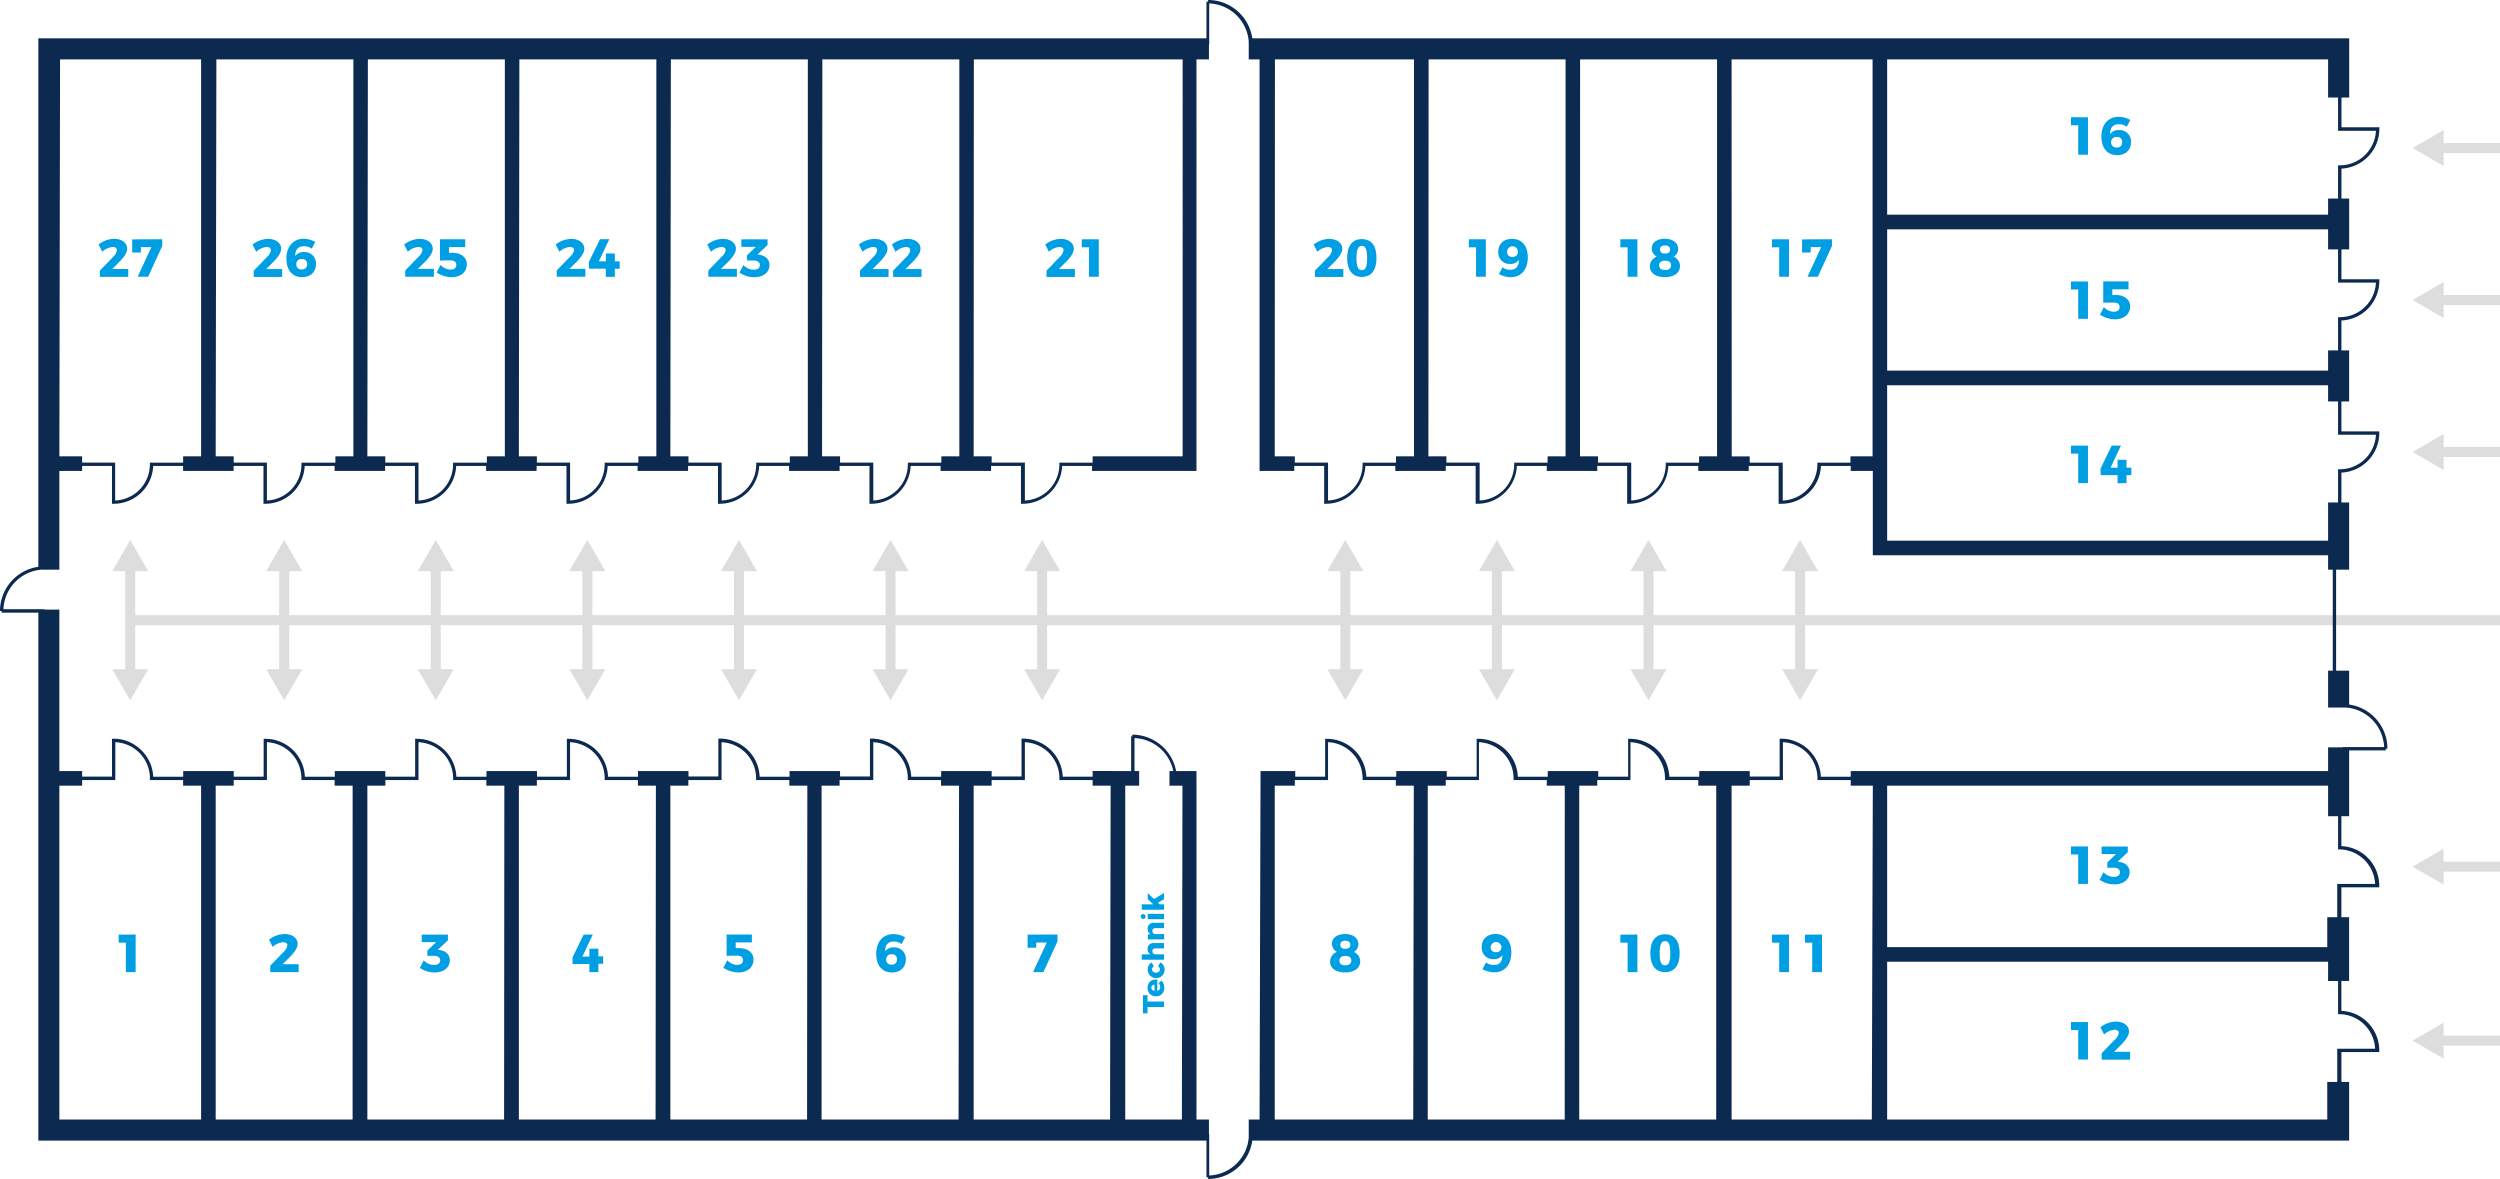 <svg xmlns="http://www.w3.org/2000/svg" viewBox="0 0 792.12 373.54"><defs><style>.cls-1{fill:#ddd;}.cls-2{fill:#0c2950;}.cls-3{fill:#009fe3;}</style></defs><g id="Ebene_1" data-name="Ebene 1"><polygon class="cls-1" points="774.26 45.32 774.26 41.21 764.39 46.91 774.26 52.61 774.26 48.5 792.13 48.5 792.13 45.32 774.26 45.32"/><polygon class="cls-1" points="774.26 89.36 764.39 95.06 774.26 100.76 774.26 96.65 792.13 96.65 792.13 93.47 774.26 93.47 774.26 89.36"/><polygon class="cls-1" points="774.26 137.51 764.39 143.21 774.26 148.91 774.26 144.8 792.13 144.8 792.13 141.62 774.26 141.62 774.26 137.51"/><polygon class="cls-1" points="774.26 268.9 764.39 274.6 774.26 280.31 774.26 276.19 792.13 276.19 792.13 273.01 774.26 273.01 774.26 268.9"/><polygon class="cls-1" points="774.26 324.02 764.39 329.72 774.26 335.42 774.26 331.31 792.13 331.31 792.13 328.13 774.26 328.13 774.26 324.02"/><polygon class="cls-1" points="571.94 198.08 792.12 198.08 792.12 194.91 571.94 194.91 571.94 180.96 576.06 180.96 570.35 171.08 564.65 180.96 568.76 180.96 568.76 194.91 523.91 194.91 523.91 180.96 528.02 180.96 522.32 171.08 516.62 180.96 520.73 180.96 520.73 194.91 475.88 194.91 475.88 180.96 479.99 180.96 474.29 171.08 468.59 180.96 472.7 180.96 472.7 194.91 427.85 194.91 427.85 180.96 431.96 180.96 426.26 171.08 420.56 180.96 424.67 180.96 424.67 194.91 331.79 194.91 331.79 180.96 335.9 180.96 330.2 171.08 324.5 180.96 328.61 180.96 328.61 194.91 283.76 194.91 283.76 180.96 287.87 180.96 282.17 171.08 276.46 180.96 280.58 180.96 280.58 194.91 235.73 194.91 235.73 180.96 239.84 180.96 234.14 171.08 228.44 180.96 232.55 180.96 232.55 194.91 187.7 194.91 187.7 180.96 191.81 180.96 186.11 171.08 180.4 180.96 184.52 180.96 184.52 194.91 139.66 194.91 139.66 180.96 143.78 180.96 138.08 171.08 132.37 180.96 136.49 180.96 136.49 194.91 91.64 194.91 91.64 180.96 95.75 180.96 90.05 171.08 84.34 180.96 88.46 180.96 88.46 194.91 42.85 194.91 42.85 180.96 46.97 180.96 41.27 171.08 35.56 180.96 39.68 180.96 39.68 212.03 35.56 212.03 41.27 221.9 46.97 212.03 42.85 212.03 42.85 198.08 88.46 198.08 88.46 212.03 84.34 212.03 90.05 221.9 95.75 212.03 91.64 212.03 91.64 198.08 136.49 198.08 136.49 212.03 132.37 212.03 138.08 221.9 143.78 212.03 139.66 212.03 139.66 198.08 184.52 198.08 184.52 212.03 180.4 212.03 186.11 221.9 191.81 212.03 187.7 212.03 187.7 198.08 232.55 198.08 232.55 212.03 228.44 212.03 234.14 221.9 239.84 212.03 235.73 212.03 235.73 198.08 280.58 198.08 280.58 212.03 276.46 212.03 282.17 221.9 287.87 212.03 283.76 212.03 283.76 198.08 328.61 198.08 328.61 212.03 324.5 212.03 330.2 221.9 335.9 212.03 331.79 212.03 331.79 198.08 424.67 198.08 424.67 212.03 420.56 212.03 426.26 221.9 431.96 212.03 427.85 212.03 427.85 198.08 472.7 198.08 472.7 212.03 468.59 212.03 474.29 221.9 479.99 212.03 475.88 212.03 475.88 198.08 520.73 198.08 520.73 212.03 516.62 212.03 522.32 221.9 528.02 212.03 523.91 212.03 523.91 198.08 568.76 198.08 568.76 212.03 564.65 212.03 570.35 221.9 576.06 212.03 571.94 212.03 571.94 198.08"/><path class="cls-2" d="M768.92,324.59V303.74h11.61v-.53h.53a14.16,14.16,0,0,0-12.14-14V278.48h-4.13v-32h4.13V225.19h-2.45v-9.47a12.56,12.56,0,0,0,12-12.53v-.53h-12v-9.47h2.45V177h-2.45v-9.47a12.61,12.61,0,0,0,4.27-.95A12.56,12.56,0,0,0,778.48,155v-.53h-12V145h2.45V128.89h-2.45v-9.47a12.61,12.61,0,0,0,4.27-1,12.56,12.56,0,0,0,7.74-11.58v-.53h-12V96.89h2.45V78.13H421.39a14.17,14.17,0,0,0-14-12.15v.53h-.53V78.13H36.75V245.57a14.16,14.16,0,0,0-12.15,14h.53v.53H36.75V427.37H406.86V439h.53v.53a14.16,14.16,0,0,0,14-12.15H768.92V408.79h-2.45v-9.47h12v-.53a12.58,12.58,0,0,0-3.68-8.86,12.44,12.44,0,0,0-4.06-2.72,12.59,12.59,0,0,0-4.27-.94v-9.48h2.45v-20.2h-2.45v-9.47h12v-.53a12.53,12.53,0,0,0-12-12.52v-9.48ZM622.54,84.8H762.25V96.89h3.16v10.53h12a11.17,11.17,0,0,1-.87,3.86,11.48,11.48,0,0,1-10.6,7.09h-.53v10.52h-3.16V134H622.54Zm0,53.85H762.25V145h3.16v10.53h12a11.17,11.17,0,0,1-.87,3.86,11.48,11.48,0,0,1-10.6,7.09h-.53V177h-3.16v6.4H622.54Zm0,49.41H762.25v5.13h3.16v10.53h12a11.17,11.17,0,0,1-.87,3.86,11.38,11.38,0,0,1-2.48,3.73,11.43,11.43,0,0,1-8.12,3.36h-.53v10.52h-3.16v12.1H622.54ZM573.25,84.8h44.67V210.57h-7v2H600.43v.53a12.06,12.06,0,0,1-.22,2.24,12.94,12.94,0,0,1-.65,2.15,12.12,12.12,0,0,1-1.07,2,10.79,10.79,0,0,1-1.42,1.74,11.5,11.5,0,0,1-1.75,1.43,11.37,11.37,0,0,1-2,1.06,10.87,10.87,0,0,1-2.15.65,9.87,9.87,0,0,1-1.71.21v-12H579v-2h-5.71Zm-48,0h43.4V210.57h-5.7v2H552.39v.53a11.47,11.47,0,0,1-10.94,11.46v-12H530.92v-2h-5.7Zm-48,0h43.4V210.57h-5.7v2H504.37v.53a11.48,11.48,0,0,1-10.95,11.46v-12H482.89v-2h-5.7Zm-48.69,0h44.06V210.57h-5.7v2H456.33v.53a11.42,11.42,0,0,1-.87,4.39,11.26,11.26,0,0,1-2.49,3.72,11.44,11.44,0,0,1-7.58,3.35v-12H434.86v-2H428.5Zm-95.4,0h66.16V210.57H370.8v2H360.27v.53a11.47,11.47,0,0,1-10.94,11.46v-12H338.8v-2h-5.7Zm-48,0h43.4V210.57h-5.7v2H312.24v.53a11.27,11.27,0,0,1-.22,2.24,10.87,10.87,0,0,1-.65,2.15,11.5,11.5,0,0,1-6.21,6.21,10.76,10.76,0,0,1-2.16.65,9.75,9.75,0,0,1-1.7.21v-12H290.77v-2h-5.7Zm-48,0h43.4V210.57h-5.7v2H264.21v.53a11.27,11.27,0,0,1-.22,2.24,10.87,10.87,0,0,1-.65,2.15,11.5,11.5,0,0,1-6.21,6.21,10.76,10.76,0,0,1-2.16.65,9.75,9.75,0,0,1-1.71.21v-12H242.74v-2H237Zm-48,0h43.4V210.57h-5.7v2H216.18v.53a11.43,11.43,0,0,1-3.36,8.11,11.26,11.26,0,0,1-3.72,2.49,11.5,11.5,0,0,1-3.87.86v-12H194.71v-2H189Zm-48,0h43.4V210.57h-5.7v2H168.15v.53a11.43,11.43,0,0,1-3.36,8.11,11.26,11.26,0,0,1-3.72,2.49,11.5,11.5,0,0,1-3.87.86v-12H146.68v-2H141Zm-48,0h43.41V210.57h-5.7v2H120.12v.53a11.43,11.43,0,0,1-3.36,8.11,11.26,11.26,0,0,1-3.72,2.49,11.5,11.5,0,0,1-3.87.86v-12H98.65v-2H92.94Zm-49.53,0H88.32V210.57h-5.7v2H72.09v.53a11.46,11.46,0,0,1-11,11.46v-12H50.62v-2H43.41ZM88.32,420.71H43.41V314.92h7.21v-1.78H61.14v-12a12.1,12.1,0,0,1,1.71.21A11.71,11.71,0,0,1,65,302a10.78,10.78,0,0,1,2,1.06,11.25,11.25,0,0,1,1.74,1.42,11.92,11.92,0,0,1,1.43,1.74,12.66,12.66,0,0,1,1.06,2,11.58,11.58,0,0,1,.65,2.15,11.27,11.27,0,0,1,.22,2.24v.53H82.62v1.78h5.7Zm48,0H92.94V314.92h5.71v-1.78h10.52v-12a12.1,12.1,0,0,1,1.71.21A11.71,11.71,0,0,1,113,302a10.78,10.78,0,0,1,2,1.06,11.25,11.25,0,0,1,1.74,1.42,11.92,11.92,0,0,1,1.43,1.74,12.23,12.23,0,0,1,1.06,2,10.87,10.87,0,0,1,.65,2.15,11.27,11.27,0,0,1,.22,2.24v.53h10.53v1.78h5.7Zm48,0H141V314.92h5.7v-1.78H157.2v-12a12.1,12.1,0,0,1,1.71.21,11.71,11.71,0,0,1,2.16.66,10.78,10.78,0,0,1,2,1.06,11.25,11.25,0,0,1,1.74,1.42,11.37,11.37,0,0,1,2.49,3.73,10.87,10.87,0,0,1,.65,2.15,11.27,11.27,0,0,1,.22,2.24v.53h10.53v1.78h5.7Zm48,0H189V314.92h5.7v-1.78h10.52v-12a12.1,12.1,0,0,1,1.71.21,11.48,11.48,0,0,1,2.16.66,10.78,10.78,0,0,1,2,1.06,11.25,11.25,0,0,1,1.74,1.42,11.37,11.37,0,0,1,2.49,3.73,10.87,10.87,0,0,1,.65,2.15,11.27,11.27,0,0,1,.22,2.24v.53h10.53v1.78h5.7Zm48,0H237V314.92h5.7v-1.78h10.52v-12a11.56,11.56,0,0,1,7.59,3.35,11.57,11.57,0,0,1,2.49,3.73,11.38,11.38,0,0,1,.87,4.39v.53h10.53v1.78h5.7Zm48,0h-43.4V314.92h5.7v-1.78H301.3v-12a11.57,11.57,0,0,1,7.58,3.35,11.57,11.57,0,0,1,2.49,3.73,11.42,11.42,0,0,1,.87,4.39v.53h10.53v1.78h5.7Zm48,0H333.1V314.92h5.7v-1.78h10.53v-12a11.57,11.57,0,0,1,7.58,3.35,11.57,11.57,0,0,1,2.49,3.73,11.38,11.38,0,0,1,.87,4.39v.53H370.8v1.78h5.7Zm22.76,0H381.13V314.92h4.41V310.3h-1.48V299.84a13.1,13.1,0,0,1,12.3,10.46h-1.22v4.62h4.12Zm24.61,0h-3.43v5.64a13.08,13.08,0,0,1-12.52,12.08V425.36h-.09v-4.65h-3.95V310.3h-6.45a14.18,14.18,0,0,0-13.9-11.55v.53H383v11H370.8v1.78h-9.48A12.5,12.5,0,0,0,353.59,301a12.34,12.34,0,0,0-4.79-1h-.53v12H338.8V310.3h-16v1.78h-9.48A12.5,12.5,0,0,0,305.56,301a12.34,12.34,0,0,0-4.79-1h-.53v12h-9.47V310.3h-16v1.78h-9.48A12.5,12.5,0,0,0,257.53,301a12.34,12.34,0,0,0-4.79-1h-.53v12h-9.47V310.3h-16v1.78h-9.48a12.42,12.42,0,0,0-.23-1.92,13,13,0,0,0-.71-2.35,14.15,14.15,0,0,0-1.16-2.17,12.93,12.93,0,0,0-1.56-1.9,12.26,12.26,0,0,0-1.9-1.55,12.72,12.72,0,0,0-4.52-1.88,12.64,12.64,0,0,0-2.45-.24h-.52v12h-9.47V310.3h-16v1.78H169.2a12.42,12.42,0,0,0-.23-1.92,13,13,0,0,0-.71-2.35,14.15,14.15,0,0,0-1.16-2.17,12.35,12.35,0,0,0-3.46-3.45,11.9,11.9,0,0,0-2.17-1.16,12,12,0,0,0-2.35-.72,12.64,12.64,0,0,0-2.45-.24h-.53v12h-9.46V310.3h-16v1.78h-9.48a12.57,12.57,0,0,0-.23-1.92,13,13,0,0,0-.71-2.35,14.15,14.15,0,0,0-1.16-2.17,12.35,12.35,0,0,0-3.46-3.45,11.9,11.9,0,0,0-2.17-1.16,12,12,0,0,0-2.35-.72,12.64,12.64,0,0,0-2.45-.24h-.53v12H98.65V310.3h-16v1.78H73.14a12.57,12.57,0,0,0-.23-1.92,13,13,0,0,0-.71-2.35A14.15,14.15,0,0,0,71,305.64a12.93,12.93,0,0,0-1.56-1.9,12.26,12.26,0,0,0-1.9-1.55A11.9,11.9,0,0,0,65.41,301a12,12,0,0,0-2.35-.72,12.64,12.64,0,0,0-2.45-.24h-.53v12H50.62V310.3H43.41V259.14H38.76V259H25.69a13.09,13.09,0,0,1,12-12.52h5.72V215.2h7.21v-1.6h9.46v12h.53a12.53,12.53,0,0,0,12.53-12h9.48v1.6h16v-1.6h9.46v12h.53a12.53,12.53,0,0,0,12.53-12h9.48v1.6h16v-1.6h9.46v12h.53a12.53,12.53,0,0,0,12.53-12h9.48v1.6h16v-1.6h9.47v12h.52a12.53,12.53,0,0,0,12.53-12h9.48v1.6h16v-1.6h9.47v12h.53a12.58,12.58,0,0,0,4.79-.95,11.9,11.9,0,0,0,2.17-1.16,12.57,12.57,0,0,0,3.46-3.46,13.27,13.27,0,0,0,1.16-2.17,12.51,12.51,0,0,0,.71-2.35,12.3,12.3,0,0,0,.23-1.91h9.48v1.6h16v-1.6h9.47v12h.53a12.58,12.58,0,0,0,4.79-.95,11.9,11.9,0,0,0,2.17-1.16,12.57,12.57,0,0,0,3.46-3.46,13.27,13.27,0,0,0,1.16-2.17,12.51,12.51,0,0,0,.71-2.35,12.3,12.3,0,0,0,.23-1.91h9.48v1.6h16v-1.6h9.47v12h.53a12.53,12.53,0,0,0,12.52-12h9.48v1.6h33.08V84.8h3.95V80.14h.09V67.07a13.09,13.09,0,0,1,12.52,12.08V84.8h3.43V215.2h11v-1.6h9.47v12h.53a12.46,12.46,0,0,0,8.86-3.67,12.43,12.43,0,0,0,2.72-4.07,12.26,12.26,0,0,0,.94-4.26h9.48v1.6h16v-1.6h9.47v12h.53a12.56,12.56,0,0,0,4.8-.95,12.58,12.58,0,0,0,6.78-6.79,12.26,12.26,0,0,0,.94-4.26h9.48v1.6h16v-1.6h9.47v12h.53a12.53,12.53,0,0,0,12.52-12h9.48v1.6h16v-1.6h9.46v12H589a12.5,12.5,0,0,0,7-2.11,12,12,0,0,0,1.9-1.56,11.77,11.77,0,0,0,1.56-1.9,12.5,12.5,0,0,0,1.16-2.17,11.56,11.56,0,0,0,.71-2.35,12.31,12.31,0,0,0,.24-1.91H611v1.6h7v26.72H762.25v4.56h1.48v32h-1.48v11.68h5.57A13.09,13.09,0,0,1,780,302.68H766.9v.1h-4.65v7.52H611v1.78h-9.47a12.59,12.59,0,0,0-3.67-8.34,12.4,12.4,0,0,0-4.07-2.71,12.27,12.27,0,0,0-4.79-1h-.53v12H579V310.3h-16v1.78h-9.48a12,12,0,0,0-.23-1.91,11.84,11.84,0,0,0-.71-2.36,12,12,0,0,0-1.16-2.17,13.13,13.13,0,0,0-1.55-1.89,12.57,12.57,0,0,0-1.91-1.57,12.79,12.79,0,0,0-2.16-1.15,12.26,12.26,0,0,0-2.35-.72,12.64,12.64,0,0,0-2.45-.24h-.53v12h-9.47V310.3h-16v1.78h-9.48a11.31,11.31,0,0,0-.23-1.92,12.51,12.51,0,0,0-.71-2.35,12.06,12.06,0,0,0-1.16-2.16,12.29,12.29,0,0,0-1.56-1.91,12.39,12.39,0,0,0-4.06-2.71,12.87,12.87,0,0,0-2.36-.72,12.54,12.54,0,0,0-2.44-.24h-.53v12h-9.47V310.3h-16v1.78h-9.48a12.51,12.51,0,0,0-3.66-8.34,12.58,12.58,0,0,0-8.86-3.67h-.53v12h-9.47V310.3h-11Zm48.69,0H428.5V314.92h6.36v-1.78h10.53v-12a11.23,11.23,0,0,1,3.86.87,11.46,11.46,0,0,1,7.08,10.6v.53h10.53v1.78h5.7Zm48,0h-43.4V314.92h5.7v-1.78h10.53v-12a12.48,12.48,0,0,1,1.71.21,11.38,11.38,0,0,1,2.15.66,10.86,10.86,0,0,1,2,1.06,11.89,11.89,0,0,1,1.73,1.42,11.37,11.37,0,0,1,2.49,3.73,11,11,0,0,1,.66,2.15,12,12,0,0,1,.22,2.24v.53h10.52v1.78h5.7Zm48,0h-43.4V314.92h5.7v-1.78h10.53v-12a12.48,12.48,0,0,1,1.71.21,11.61,11.61,0,0,1,2.15.66,11.19,11.19,0,0,1,2,1.06,12.54,12.54,0,0,1,1.74,1.42,12.22,12.22,0,0,1,1.42,1.74,11.51,11.51,0,0,1,1.71,4.14,11.12,11.12,0,0,1,.22,2.24v.53h10.53v1.78h5.7Zm49.3,0H573.25V314.92H579v-1.78h10.52v-12a11.23,11.23,0,0,1,3.86.87,11.38,11.38,0,0,1,3.73,2.48,11.59,11.59,0,0,1,3.36,8.12v.53H611v1.78h7Zm148-33.39a11.45,11.45,0,0,1,10.6,7.08,11.23,11.23,0,0,1,.87,3.86h-12v10.53h-3.16v11.92H622.54v-50H762.25v6.09h3.16v10.53Zm0-52.21a11.54,11.54,0,0,1,8.12,3.37,11.57,11.57,0,0,1,3.35,7.58h-12v10.53h-3.16v9.48H622.54V314.92H762.25v9.67h3.16v10.52Z" transform="translate(-24.6 -65.98)"/><path class="cls-3" d="M61.64,145.24c0-.65-.49-1-1.35-1A5.64,5.64,0,0,0,57,145.73l-1.16-2.29a8.3,8.3,0,0,1,4.91-1.79c2.4,0,4.15,1.25,4.15,3.13,0,1.29-1,2.62-2.31,4l-2.44,2.44h5.09v2.49h-9l0-2,4.32-4.44A3.53,3.53,0,0,0,61.64,145.24Z" transform="translate(-24.6 -65.98)"/><path class="cls-3" d="M76,141.78v2.15l-4.47,9.74H68.22l4.34-9.38H69.24V146H66.49v-4.17Z" transform="translate(-24.6 -65.98)"/><path class="cls-3" d="M110.43,145.24c0-.65-.49-1-1.36-1a5.62,5.62,0,0,0-3.28,1.51l-1.17-2.29a8.3,8.3,0,0,1,4.91-1.79c2.4,0,4.15,1.25,4.15,3.13,0,1.29-1,2.62-2.31,4l-2.43,2.44H114v2.49h-9v-2l4.31-4.44A3.5,3.5,0,0,0,110.43,145.24Z" transform="translate(-24.6 -65.98)"/><path class="cls-3" d="M120.86,144c-1.84,0-2.74,1.18-2.71,3.11a3.19,3.19,0,0,1,2.76-1.27,3.59,3.59,0,0,1,3.8,3.85c0,2.5-1.76,4.1-4.37,4.1-3.15,0-5-2.26-5-5.9s2.12-6.25,5.39-6.25a7.61,7.61,0,0,1,3.77,1l-1.13,2.13A4.2,4.2,0,0,0,120.86,144Zm-2.38,5.72a1.57,1.57,0,0,0,1.74,1.63,1.54,1.54,0,0,0,1.69-1.68,1.5,1.5,0,0,0-1.66-1.61A1.61,1.61,0,0,0,118.48,149.74Z" transform="translate(-24.6 -65.98)"/><path class="cls-3" d="M158.46,145.24c0-.65-.49-1-1.36-1a5.62,5.62,0,0,0-3.28,1.51l-1.17-2.29a8.3,8.3,0,0,1,4.91-1.79c2.4,0,4.15,1.25,4.15,3.13,0,1.29-1,2.62-2.31,4L157,151.18h5.08v2.49H153v-2l4.31-4.44A3.5,3.5,0,0,0,158.46,145.24Z" transform="translate(-24.6 -65.98)"/><path class="cls-3" d="M167.91,146.08c2.8,0,4.61,1.48,4.61,3.59,0,2.51-1.92,4.14-4.85,4.14a8.78,8.78,0,0,1-4.7-1.49l1.23-2.41a4.32,4.32,0,0,0,3.1,1.49c1.2,0,1.88-.54,1.88-1.51s-.68-1.4-1.86-1.4c-.63,0-2.58,0-3.32.07v-6.78h8v2.51h-5.14v1.81C167.1,146.08,167.67,146.08,167.91,146.08Z" transform="translate(-24.6 -65.98)"/><path class="cls-3" d="M206.49,145.24c0-.65-.49-1-1.36-1a5.62,5.62,0,0,0-3.28,1.51l-1.17-2.29a8.3,8.3,0,0,1,4.91-1.79c2.4,0,4.15,1.25,4.15,3.13,0,1.29-1,2.62-2.3,4L205,151.18h5.08v2.49H201v-2l4.31-4.44A3.5,3.5,0,0,0,206.49,145.24Z" transform="translate(-24.6 -65.98)"/><path class="cls-3" d="M217.65,141.78l-3.3,7h2.22l0-2.5h2.85v2.5h1.52v2.36H219.4v2.57h-2.85V151.1h-5.37V149l3.53-7.23Z" transform="translate(-24.6 -65.98)"/><path class="cls-3" d="M254.52,145.24c0-.65-.49-1-1.36-1a5.62,5.62,0,0,0-3.28,1.51l-1.17-2.29a8.3,8.3,0,0,1,4.91-1.79c2.4,0,4.15,1.25,4.15,3.13,0,1.29-1,2.62-2.3,4L253,151.18h5.08v2.49h-9.05v-2l4.32-4.44A3.53,3.53,0,0,0,254.52,145.24Z" transform="translate(-24.6 -65.98)"/><path class="cls-3" d="M268.41,149.93c0,2.28-1.88,3.88-4.83,3.88a8.08,8.08,0,0,1-4.67-1.46l1.25-2.39a4.43,4.43,0,0,0,3.19,1.48c1.3,0,2-.55,2-1.48s-.73-1.44-2.05-1.44h-2v-1.66l2.78-2.66h-4.58v-2.38h8.3v1.79l-3.2,3,.59.09C267.09,147,268.41,148.12,268.41,149.93Z" transform="translate(-24.6 -65.98)"/><path class="cls-3" d="M302.55,145.24c0-.65-.49-1-1.36-1a5.62,5.62,0,0,0-3.28,1.51l-1.17-2.29a8.3,8.3,0,0,1,4.91-1.79c2.4,0,4.15,1.25,4.15,3.13,0,1.29-1,2.62-2.3,4l-2.44,2.44h5.08v2.49h-9.05v-2l4.32-4.44A3.53,3.53,0,0,0,302.55,145.24Z" transform="translate(-24.6 -65.98)"/><path class="cls-3" d="M313,145.24c0-.65-.49-1-1.35-1a5.61,5.61,0,0,0-3.29,1.51l-1.17-2.29a8.35,8.35,0,0,1,4.91-1.79c2.41,0,4.15,1.25,4.15,3.13,0,1.29-1,2.62-2.3,4l-2.44,2.44h5.08v2.49h-9l0-2,4.32-4.44A3.53,3.53,0,0,0,313,145.24Z" transform="translate(-24.6 -65.98)"/><path class="cls-3" d="M361.58,145.24c0-.65-.49-1-1.35-1a5.61,5.61,0,0,0-3.29,1.51l-1.17-2.29a8.35,8.35,0,0,1,4.91-1.79c2.41,0,4.15,1.25,4.15,3.13,0,1.29-1,2.62-2.3,4l-2.44,2.44h5.08v2.49h-9l0-2,4.32-4.44A3.53,3.53,0,0,0,361.58,145.24Z" transform="translate(-24.6 -65.98)"/><path class="cls-3" d="M372.75,141.8v11.87h-3.1v-9.33h-2.29V141.8Z" transform="translate(-24.6 -65.98)"/><path class="cls-3" d="M446.64,145.24c0-.65-.49-1-1.35-1a5.61,5.61,0,0,0-3.29,1.51l-1.17-2.29a8.33,8.33,0,0,1,4.91-1.79c2.41,0,4.15,1.25,4.15,3.13,0,1.29-1,2.62-2.3,4l-2.44,2.44h5.08v2.49h-9l0-2,4.32-4.44A3.53,3.53,0,0,0,446.64,145.24Z" transform="translate(-24.6 -65.98)"/><path class="cls-3" d="M460.74,147.73c0,3.87-1.66,6-4.64,6s-4.66-2.16-4.66-6,1.64-6,4.66-6S460.74,143.85,460.74,147.73Zm-6.34,0c0,2.71.49,3.84,1.7,3.84s1.67-1.13,1.67-3.84-.49-3.85-1.67-3.85S454.4,145,454.4,147.73Z" transform="translate(-24.6 -65.98)"/><path class="cls-3" d="M495.38,141.8v11.87h-3.1v-9.33H490V141.8Z" transform="translate(-24.6 -65.98)"/><path class="cls-3" d="M503.14,151.45c1.85,0,2.75-1.18,2.71-3.13a3.17,3.17,0,0,1-2.76,1.29,3.58,3.58,0,0,1-3.76-3.87c0-2.5,1.73-4.08,4.35-4.08,3.14,0,5,2.24,5,5.88,0,3.79-2.1,6.27-5.38,6.27a7.87,7.87,0,0,1-3.78-1l1.15-2.13A4.2,4.2,0,0,0,503.14,151.45Zm-1-5.69a1.49,1.49,0,0,0,1.64,1.63,1.59,1.59,0,0,0,1.76-1.68,1.7,1.7,0,0,0-3.4,0Z" transform="translate(-24.6 -65.98)"/><path class="cls-3" d="M543.41,141.8v11.87h-3.1v-9.33H538V141.8Z" transform="translate(-24.6 -65.98)"/><path class="cls-3" d="M556.32,144.86a2.83,2.83,0,0,1-1.42,2.44,3.31,3.31,0,0,1,2,3c0,2.13-1.88,3.49-4.79,3.49s-4.76-1.34-4.76-3.44a3.37,3.37,0,0,1,2.17-3.07,3,3,0,0,1-1.58-2.52c0-1.91,1.65-3.13,4.15-3.13S556.32,142.9,556.32,144.86Zm-6,5.19c0,1,.66,1.49,1.86,1.49s1.9-.53,1.9-1.49-.68-1.48-1.88-1.48S550.28,149.1,550.28,150.05Zm.28-5c0,.82.56,1.27,1.58,1.27s1.59-.45,1.59-1.27-.56-1.3-1.59-1.3S550.56,144.19,550.56,145Z" transform="translate(-24.6 -65.98)"/><path class="cls-3" d="M591.44,141.8v11.87h-3.1v-9.33h-2.28V141.8Z" transform="translate(-24.6 -65.98)"/><path class="cls-3" d="M605.05,141.78v2.15l-4.47,9.74h-3.27l4.33-9.38h-3.32V146h-2.74v-4.17Z" transform="translate(-24.6 -65.98)"/><path class="cls-3" d="M67.58,362.09V374h-3.1v-9.34H62.2v-2.54Z" transform="translate(-24.6 -65.98)"/><path class="cls-3" d="M115.65,365.53c0-.64-.49-1-1.35-1A5.61,5.61,0,0,0,111,366l-1.17-2.28a8.37,8.37,0,0,1,4.92-1.8c2.4,0,4.15,1.25,4.15,3.13,0,1.29-1,2.63-2.31,4l-2.44,2.44h5.08V374h-9l0-2.05,4.32-4.44A3.55,3.55,0,0,0,115.65,365.53Z" transform="translate(-24.6 -65.98)"/><path class="cls-3" d="M167.12,370.22c0,2.29-1.88,3.88-4.83,3.88a8,8,0,0,1-4.67-1.46l1.25-2.38a4.46,4.46,0,0,0,3.19,1.47c1.3,0,2-.54,2-1.47s-.73-1.44-2.05-1.44h-2v-1.66l2.78-2.66h-4.57l0-2.39h8.3v1.8l-3.2,3,.59.08C165.8,367.26,167.12,368.41,167.12,370.22Z" transform="translate(-24.6 -65.98)"/><path class="cls-3" d="M212.43,362.08l-3.31,7h2.22l0-2.51h2.85V369h1.52v2.35h-1.52V374h-2.85v-2.58H206v-2.08l3.52-7.23Z" transform="translate(-24.6 -65.98)"/><path class="cls-3" d="M258.75,366.38c2.79,0,4.6,1.47,4.6,3.59,0,2.51-1.91,4.13-4.84,4.13a8.75,8.75,0,0,1-4.71-1.49l1.24-2.4a4.3,4.3,0,0,0,3.1,1.49c1.2,0,1.88-.55,1.88-1.51s-.68-1.41-1.87-1.41c-.62,0-2.57,0-3.32.07v-6.77h8v2.5h-5.13v1.82C257.93,366.38,258.51,366.38,258.75,366.38Z" transform="translate(-24.6 -65.98)"/><path class="cls-3" d="M307.76,364.31c-1.85,0-2.75,1.19-2.71,3.12a3.16,3.16,0,0,1,2.76-1.27A3.58,3.58,0,0,1,311.6,370c0,2.51-1.76,4.1-4.37,4.1-3.15,0-5-2.25-5-5.89,0-3.8,2.11-6.25,5.38-6.25a7.64,7.64,0,0,1,3.78,1l-1.14,2.13A4.17,4.17,0,0,0,307.76,364.31ZM305.37,370a1.57,1.57,0,0,0,1.74,1.62,1.54,1.54,0,0,0,1.7-1.67,1.5,1.5,0,0,0-1.66-1.61A1.6,1.6,0,0,0,305.37,370Z" transform="translate(-24.6 -65.98)"/><path class="cls-3" d="M359.67,362.08v2.15L355.2,374h-3.27l4.33-9.39h-3.32v1.66H350.2v-4.16Z" transform="translate(-24.6 -65.98)"/><path class="cls-3" d="M386.75,381.31h1.44v2h5.24v1.75h-5.24v2h-1.44Z" transform="translate(-24.6 -65.98)"/><path class="cls-3" d="M391.3,376.35v3.58a1.15,1.15,0,0,0,.91-1.17,1.71,1.71,0,0,0-.52-1.21l.88-.89a2.92,2.92,0,0,1,.92,2.25,2.5,2.5,0,0,1-2.61,2.73,2.52,2.52,0,0,1-2.66-2.69C388.22,377.15,389.43,376.23,391.3,376.35Zm-.9,1.64a.92.92,0,0,0-1,.95,1.07,1.07,0,0,0,1,1Z" transform="translate(-24.6 -65.98)"/><path class="cls-3" d="M389.62,373.15c0,.61.5,1,1.25,1s1.24-.42,1.24-1a1.07,1.07,0,0,0-.58-1l.72-1.25a2.68,2.68,0,1,1-4,2.33,2.53,2.53,0,0,1,1.22-2.31l.71,1.23A1.2,1.2,0,0,0,389.62,373.15Z" transform="translate(-24.6 -65.98)"/><path class="cls-3" d="M390.18,364.79h3.25v1.69h-2.76a.85.85,0,0,0-.95.88,1,1,0,0,0,1.16,1h2.55v1.7h-7.07v-1.7h2.75a1.89,1.89,0,0,1-.9-1.71A1.8,1.8,0,0,1,390.18,364.79Z" transform="translate(-24.6 -65.98)"/><path class="cls-3" d="M390.18,358.37h3.25v1.69h-2.76a.85.85,0,0,0-.95.88,1,1,0,0,0,1,1h2.73v1.69h-5.16V362h.84a1.91,1.91,0,0,1-.9-1.71A1.8,1.8,0,0,1,390.18,358.37Z" transform="translate(-24.6 -65.98)"/><path class="cls-3" d="M386.82,355.6a.77.77,0,1,1-.78.77A.75.75,0,0,1,386.82,355.6Zm1.45-.07h5.16v1.69h-5.16Z" transform="translate(-24.6 -65.98)"/><path class="cls-3" d="M391.49,352l.54.52h1.4v1.7h-7.07v-1.7H390l-1.75-1.65v-1.92l2,1.88,3.16-1.92v2Z" transform="translate(-24.6 -65.98)"/><path class="cls-3" d="M455,365.16a2.83,2.83,0,0,1-1.42,2.44,3.3,3.3,0,0,1,2,3c0,2.14-1.88,3.49-4.79,3.49s-4.76-1.34-4.76-3.44a3.37,3.37,0,0,1,2.17-3.06,3,3,0,0,1-1.58-2.53c0-1.91,1.65-3.13,4.15-3.13S455,363.19,455,365.16Zm-6,5.18c0,1,.66,1.49,1.86,1.49s1.9-.52,1.9-1.49-.68-1.47-1.88-1.47S449,369.39,449,370.34Zm.29-5c0,.81.56,1.27,1.57,1.27s1.59-.46,1.59-1.27-.56-1.31-1.59-1.31S449.28,364.48,449.28,365.33Z" transform="translate(-24.6 -65.98)"/><path class="cls-3" d="M497.92,371.75c1.84,0,2.74-1.19,2.71-3.14a3.18,3.18,0,0,1-2.76,1.29A3.58,3.58,0,0,1,494.1,366c0-2.51,1.73-4.08,4.36-4.08,3.13,0,5,2.23,5,5.87,0,3.8-2.1,6.27-5.39,6.27a7.94,7.94,0,0,1-3.77-1l1.15-2.14A4.1,4.1,0,0,0,497.92,371.75Zm-1-5.69a1.49,1.49,0,0,0,1.64,1.62,1.59,1.59,0,0,0,1.77-1.67,1.71,1.71,0,0,0-3.41.05Z" transform="translate(-24.6 -65.98)"/><path class="cls-3" d="M543.41,362.09V374h-3.1v-9.34H538v-2.54Z" transform="translate(-24.6 -65.98)"/><path class="cls-3" d="M556.8,368c0,3.88-1.66,6-4.64,6s-4.66-2.15-4.66-6,1.64-6,4.66-6S556.8,364.14,556.8,368Zm-6.34,0c0,2.71.49,3.85,1.7,3.85s1.67-1.14,1.67-3.85-.49-3.84-1.67-3.84S550.46,365.29,550.46,368Z" transform="translate(-24.6 -65.98)"/><path class="cls-3" d="M591.44,362.09V374h-3.1v-9.34h-2.28v-2.54Z" transform="translate(-24.6 -65.98)"/><path class="cls-3" d="M601.9,362.09V374h-3.1v-9.34h-2.29v-2.54Z" transform="translate(-24.6 -65.98)"/><path class="cls-3" d="M686.17,389.82v11.87h-3.09v-9.33h-2.29v-2.54Z" transform="translate(-24.6 -65.98)"/><path class="cls-3" d="M695.92,393.25c0-.64-.49-1-1.36-1a5.55,5.55,0,0,0-3.28,1.51l-1.17-2.29a8.32,8.32,0,0,1,4.91-1.8c2.41,0,4.15,1.26,4.15,3.14,0,1.28-1,2.62-2.3,4l-2.44,2.44h5.08v2.49h-9l0-2.05,4.32-4.44A3.55,3.55,0,0,0,695.92,393.25Z" transform="translate(-24.6 -65.98)"/><path class="cls-3" d="M686.17,334.18v11.87h-3.09v-9.33h-2.29v-2.54Z" transform="translate(-24.6 -65.98)"/><path class="cls-3" d="M699.36,342.31c0,2.29-1.88,3.88-4.83,3.88a8.11,8.11,0,0,1-4.68-1.46l1.26-2.38a4.45,4.45,0,0,0,3.18,1.47c1.31,0,2-.54,2-1.47s-.72-1.44-2-1.44h-2v-1.66l2.77-2.66h-4.57V334.2h8.29V336l-3.2,3,.6.08C698,339.35,699.36,340.5,699.36,342.31Z" transform="translate(-24.6 -65.98)"/><path class="cls-3" d="M686.17,207.18v11.87h-3.09v-9.33h-2.29v-2.54Z" transform="translate(-24.6 -65.98)"/><path class="cls-3" d="M696.63,207.16l-3.3,7h2.22l0-2.5h2.84v2.5h1.53v2.36h-1.53v2.57h-2.84v-2.57h-5.37V214.4l3.52-7.24Z" transform="translate(-24.6 -65.98)"/><path class="cls-3" d="M686.17,155.16V167h-3.09V157.7h-2.29v-2.54Z" transform="translate(-24.6 -65.98)"/><path class="cls-3" d="M694.92,159.44c2.79,0,4.61,1.48,4.61,3.59,0,2.51-1.92,4.13-4.85,4.13a8.75,8.75,0,0,1-4.71-1.49l1.24-2.4a4.32,4.32,0,0,0,3.1,1.49c1.2,0,1.88-.54,1.88-1.51s-.68-1.4-1.86-1.4c-.63,0-2.58,0-3.32.06v-6.77h8v2.51h-5.13v1.81C694.11,159.44,694.68,159.44,694.92,159.44Z" transform="translate(-24.6 -65.98)"/><path class="cls-3" d="M686.17,103.13V115h-3.09v-9.34h-2.29v-2.54Z" transform="translate(-24.6 -65.98)"/><path class="cls-3" d="M695.9,105.35c-1.84,0-2.74,1.19-2.71,3.12A3.17,3.17,0,0,1,696,107.2a3.59,3.59,0,0,1,3.8,3.84c0,2.51-1.77,4.1-4.37,4.1-3.15,0-5-2.25-5-5.89,0-3.8,2.12-6.25,5.39-6.25a7.6,7.6,0,0,1,3.77,1l-1.13,2.13A4.2,4.2,0,0,0,695.9,105.35Zm-2.39,5.73a1.57,1.57,0,0,0,1.75,1.62A1.53,1.53,0,0,0,697,111a1.5,1.5,0,0,0-1.66-1.61A1.61,1.61,0,0,0,693.51,111.08Z" transform="translate(-24.6 -65.98)"/></g></svg>